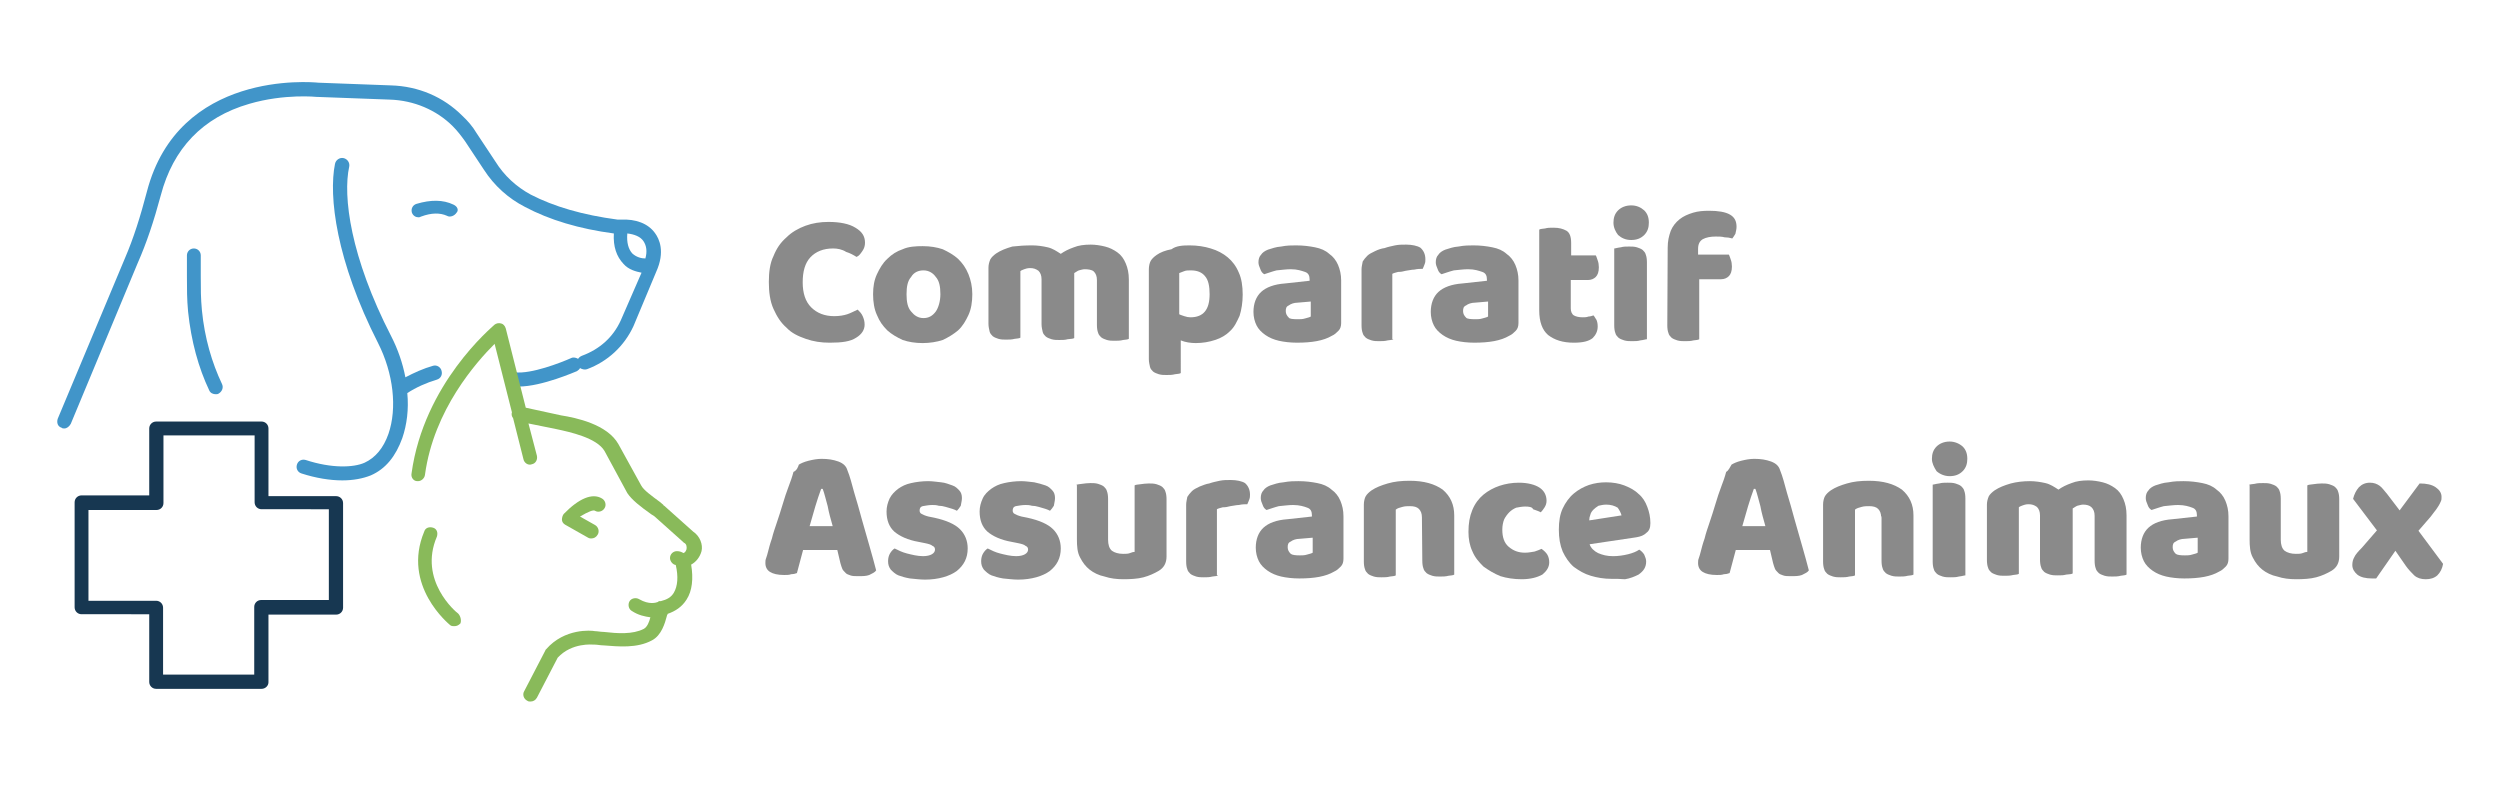 <?xml version="1.0" encoding="utf-8"?>
<!-- Generator: Adobe Illustrator 27.5.0, SVG Export Plug-In . SVG Version: 6.00 Build 0)  -->
<svg version="1.1" id="Calque_1" xmlns="http://www.w3.org/2000/svg" xmlns:xlink="http://www.w3.org/1999/xlink" x="0px" y="0px"
	 width="650px" height="204px" viewBox="0 0 650 204" style="enable-background:new 0 0 650 204;" xml:space="preserve">
<style type="text/css">
	.st0{fill:#8A8A8A;}
	.st1{fill:#173751;}
	.st2{fill:#4195C9;}
	.st3{fill:#89BA5A;}
</style>
<g>
	<g>
		<path class="st0" d="M216.6,64.6c-2.5,0-4.5,0.8-5.9,2.3s-2,3.7-2,6.5s0.7,5,2.2,6.5c1.5,1.5,3.5,2.3,6,2.3c1.3,0,2.5-0.2,3.4-0.5
			s1.8-0.8,2.7-1.2c0.5,0.5,1,1,1.3,1.7c0.3,0.7,0.5,1.3,0.5,2.2c0,1.3-0.7,2.5-2.2,3.4c-1.5,1-3.7,1.3-6.9,1.3
			c-2.2,0-4.2-0.3-6.2-1c-2-0.7-3.7-1.5-5-2.9c-1.5-1.3-2.5-2.9-3.4-4.9s-1.2-4.4-1.2-7c0-2.5,0.3-4.9,1.2-6.7
			c0.8-2,1.8-3.5,3.4-4.9c1.3-1.3,3-2.3,4.9-3s3.9-1,6-1c3,0,5.4,0.5,7,1.5c1.7,1,2.5,2.2,2.5,3.9c0,0.8-0.2,1.5-0.7,2.2
			c-0.5,0.7-0.8,1.2-1.5,1.5c-0.8-0.5-1.7-1-2.7-1.3C218.9,64.8,217.7,64.6,216.6,64.6z"/>
		<path class="st0" d="M252.8,76.5c0,2-0.3,3.9-1,5.4c-0.7,1.5-1.5,2.9-2.7,4c-1.2,1-2.5,1.8-4,2.5c-1.5,0.5-3.4,0.8-5.2,0.8
			c-2,0-3.7-0.3-5.2-0.8c-1.5-0.7-2.9-1.5-4-2.5c-1.2-1.2-2-2.3-2.7-4c-0.7-1.5-1-3.4-1-5.4s0.3-3.7,1-5.2s1.5-2.9,2.7-4
			c1.2-1.2,2.5-2,4-2.5c1.5-0.7,3.4-0.8,5.2-0.8c2,0,3.7,0.3,5.2,0.8c1.5,0.7,2.9,1.5,4,2.5c1.2,1.2,2,2.3,2.7,4
			C252.4,72.8,252.8,74.5,252.8,76.5z M235.7,76.5c0,2,0.3,3.5,1.2,4.5c0.8,1,1.8,1.7,3.2,1.7c1.3,0,2.3-0.5,3.2-1.7
			c0.7-1,1.2-2.7,1.2-4.5c0-2-0.3-3.5-1.2-4.5c-0.7-1-1.8-1.7-3.2-1.7c-1.3,0-2.5,0.5-3.2,1.7C236,73,235.7,74.5,235.7,76.5z"/>
		<path class="st0" d="M268.4,63.8c1.3,0,2.7,0.2,4,0.5c1.3,0.3,2.3,1,3.4,1.7c1-0.7,2-1.2,3.4-1.7c1.2-0.5,2.7-0.7,4.4-0.7
			c1.2,0,2.5,0.2,3.7,0.5c1.2,0.3,2.2,0.8,3.2,1.5c1,0.7,1.7,1.7,2.2,2.9c0.5,1.2,0.8,2.5,0.8,4.2v15.4c-0.3,0.2-0.8,0.2-1.5,0.3
			c-0.7,0.2-1.5,0.2-2.2,0.2c-0.7,0-1.3,0-2-0.2c-0.5-0.2-1-0.3-1.5-0.7c-0.3-0.3-0.7-0.7-0.8-1.2c-0.2-0.5-0.3-1.2-0.3-2V72.8
			c0-1-0.3-1.7-0.8-2.2S282.8,70,282,70c-0.5,0-1,0.2-1.5,0.3c-0.5,0.2-0.8,0.5-1.2,0.7c0,0.2,0,0.3,0,0.3v0.3v16.3
			c-0.3,0.2-0.8,0.2-1.7,0.3c-0.7,0.2-1.3,0.2-2.2,0.2c-0.7,0-1.3,0-2-0.2c-0.5-0.2-1-0.3-1.5-0.7c-0.3-0.3-0.7-0.7-0.8-1.2
			s-0.3-1.2-0.3-2V72.6c0-1-0.3-1.7-0.8-2.2c-0.7-0.5-1.3-0.7-2.2-0.7c-0.7,0-1.2,0.2-1.5,0.3c-0.5,0.2-0.8,0.3-1,0.5v17.3
			c-0.3,0.2-0.8,0.2-1.5,0.3c-0.7,0.2-1.5,0.2-2.2,0.2c-0.7,0-1.3,0-2-0.2c-0.5-0.2-1-0.3-1.5-0.7c-0.3-0.3-0.7-0.7-0.8-1.2
			s-0.3-1.2-0.3-2V69.6c0-0.8,0.2-1.5,0.5-2.2c0.3-0.5,0.8-1,1.5-1.5c1.2-0.8,2.5-1.3,4.2-1.8C264.9,63.9,266.5,63.8,268.4,63.8z"/>
		<path class="st0" d="M309.3,63.8c2,0,3.9,0.3,5.5,0.8c1.7,0.5,3.2,1.3,4.4,2.3c1.2,1,2.2,2.3,2.9,4c0.7,1.5,1,3.5,1,5.7
			c0,2-0.3,3.9-0.8,5.5c-0.7,1.5-1.3,2.9-2.5,4c-1,1-2.3,1.8-3.9,2.3c-1.5,0.5-3.2,0.8-5,0.8c-1.3,0-2.7-0.2-3.9-0.7V97
			c-0.3,0.2-0.8,0.2-1.5,0.3c-0.7,0.2-1.5,0.2-2.2,0.2c-0.7,0-1.3,0-2-0.2c-0.5-0.2-1-0.3-1.5-0.7c-0.3-0.3-0.7-0.7-0.8-1.2
			s-0.3-1.2-0.3-2V70c0-0.8,0.2-1.7,0.5-2.2c0.3-0.5,0.8-1,1.5-1.5c1-0.7,2.3-1.2,3.9-1.5C305.8,63.9,307.5,63.8,309.3,63.8z
			 M309.5,82.5c3.4,0,5-2,5-6c0-2-0.3-3.7-1.2-4.7c-0.8-1-2-1.5-3.7-1.5c-0.7,0-1.2,0-1.7,0.2c-0.5,0.2-0.8,0.3-1.3,0.5v10.7
			c0.3,0.2,0.8,0.3,1.3,0.5C308.5,82.4,309,82.5,309.5,82.5z"/>
		<path class="st0" d="M337,63.8c1.8,0,3.4,0.2,4.9,0.5c1.5,0.3,2.7,0.8,3.7,1.7c1,0.7,1.8,1.7,2.3,2.9c0.5,1.2,0.8,2.5,0.8,4v11.1
			c0,0.8-0.2,1.5-0.7,2s-1,1-1.7,1.3c-2.2,1.3-5.2,1.8-9.1,1.8c-1.7,0-3.4-0.2-4.7-0.5s-2.5-0.8-3.5-1.5c-1-0.7-1.8-1.5-2.3-2.5
			c-0.5-1-0.8-2.2-0.8-3.5c0-2.2,0.7-4,2-5.2c1.3-1.2,3.4-2,6.2-2.2l6.4-0.7v-0.3c0-1-0.3-1.7-1.2-2s-2-0.7-3.7-0.7
			c-1.2,0-2.5,0.2-3.7,0.3c-1.2,0.3-2.2,0.7-3.2,1c-0.5-0.3-0.8-0.7-1-1.3c-0.3-0.7-0.5-1.2-0.5-1.8c0-0.8,0.2-1.5,0.7-2
			c0.3-0.5,1-1,1.8-1.3c1-0.3,2-0.7,3.4-0.8C334.6,63.8,335.8,63.8,337,63.8z M337.5,83c0.5,0,1.2,0,1.8-0.2
			c0.7-0.2,1.2-0.3,1.5-0.5v-3.9l-3.5,0.3c-0.8,0-1.7,0.3-2.2,0.7c-0.7,0.3-0.8,0.8-0.8,1.5s0.3,1.2,0.8,1.7
			C335.3,82.9,336.1,83,337.5,83z"/>
		<path class="st0" d="M362.3,88.2c-0.3,0.2-0.8,0.2-1.5,0.3c-0.7,0.2-1.5,0.2-2.2,0.2c-0.7,0-1.3,0-2-0.2c-0.5-0.2-1-0.3-1.5-0.7
			c-0.3-0.3-0.7-0.7-0.8-1.2c-0.2-0.5-0.3-1.2-0.3-2V70c0-0.7,0.2-1.3,0.3-2c0.3-0.5,0.7-1,1.2-1.5s1.2-0.8,2-1.2s1.7-0.7,2.5-0.8
			c0.8-0.3,1.8-0.5,2.7-0.7c1-0.2,1.8-0.2,2.9-0.2c1.5,0,2.9,0.3,3.7,0.8c0.8,0.7,1.3,1.7,1.3,3c0,0.5,0,0.8-0.2,1.3
			c-0.2,0.5-0.3,0.8-0.5,1.2c-0.7,0-1.3,0-2.2,0.2c-0.7,0-1.3,0.2-2.2,0.3c-0.7,0.2-1.3,0.3-2,0.3c-0.7,0.2-1.2,0.3-1.5,0.5v16.9
			C362,88.2,362.3,88.2,362.3,88.2z"/>
		<path class="st0" d="M383.1,63.8c1.8,0,3.4,0.2,4.9,0.5c1.5,0.3,2.7,0.8,3.7,1.7c1,0.7,1.8,1.7,2.3,2.9c0.5,1.2,0.8,2.5,0.8,4
			v11.1c0,0.8-0.2,1.5-0.7,2s-1,1-1.7,1.3c-2.2,1.3-5.2,1.8-9.1,1.8c-1.7,0-3.4-0.2-4.7-0.5c-1.3-0.3-2.5-0.8-3.5-1.5
			c-1-0.7-1.8-1.5-2.3-2.5c-0.5-1-0.8-2.2-0.8-3.5c0-2.2,0.7-4,2-5.2c1.3-1.2,3.4-2,6.2-2.2l6.4-0.7v-0.3c0-1-0.3-1.7-1.2-2
			s-2-0.7-3.7-0.7c-1.2,0-2.5,0.2-3.7,0.3c-1.2,0.3-2.2,0.7-3.2,1c-0.5-0.3-0.8-0.7-1-1.3c-0.3-0.7-0.5-1.2-0.5-1.8
			c0-0.8,0.2-1.5,0.7-2c0.3-0.5,1-1,1.8-1.3c1-0.3,2-0.7,3.4-0.8C380.7,63.8,382.1,63.8,383.1,63.8z M383.6,83c0.5,0,1.2,0,1.8-0.2
			c0.7-0.2,1.2-0.3,1.5-0.5v-3.9l-3.5,0.3c-0.8,0-1.7,0.3-2.2,0.7c-0.7,0.3-0.8,0.8-0.8,1.5s0.3,1.2,0.8,1.7
			C381.4,82.9,382.4,83,383.6,83z"/>
		<path class="st0" d="M408.4,80.2c0,0.8,0.3,1.5,0.8,1.8s1.3,0.5,2.3,0.5c0.5,0,1,0,1.5-0.2c0.5,0,1-0.2,1.3-0.3
			c0.3,0.3,0.5,0.8,0.8,1.2c0.2,0.5,0.3,1,0.3,1.7c0,1.2-0.5,2.2-1.3,3c-1,0.8-2.5,1.2-4.9,1.2c-2.9,0-5-0.7-6.7-2
			c-1.5-1.3-2.3-3.4-2.3-6.4v-21c0.3-0.2,0.8-0.2,1.5-0.3c0.7-0.2,1.3-0.2,2.2-0.2c1.5,0,2.5,0.3,3.4,0.8c0.8,0.5,1.2,1.5,1.2,3.2
			v3.2h6.4c0.2,0.3,0.3,0.8,0.5,1.3c0.2,0.5,0.3,1.2,0.3,1.8c0,1.2-0.3,2-0.8,2.5c-0.5,0.5-1.2,0.8-2,0.8h-4.5V80.2z"/>
		<path class="st0" d="M419.5,57.9c0-1.2,0.3-2.3,1.2-3.2c0.8-0.8,2-1.3,3.4-1.3s2.5,0.5,3.4,1.3c0.8,0.8,1.2,1.8,1.2,3.2
			c0,1.2-0.3,2.3-1.2,3.2s-2,1.3-3.4,1.3s-2.5-0.5-3.4-1.3C420,60.2,419.5,59.1,419.5,57.9z M428.2,88.2c-0.3,0-0.8,0.2-1.7,0.3
			c-0.7,0.2-1.3,0.2-2.2,0.2c-0.7,0-1.3,0-2-0.2c-0.5-0.2-1-0.3-1.5-0.7c-0.3-0.3-0.7-0.7-0.8-1.2c-0.2-0.5-0.3-1.2-0.3-2v-20
			c0.3,0,0.8-0.2,1.7-0.3c0.7-0.2,1.3-0.2,2.2-0.2c0.7,0,1.3,0,2,0.2c0.5,0.2,1,0.3,1.5,0.7c0.3,0.3,0.7,0.7,0.8,1.2
			c0.2,0.5,0.3,1.2,0.3,2V88.2z"/>
		<path class="st0" d="M433.6,64.4c0-1.7,0.3-3,0.8-4.4c0.5-1.2,1.3-2.2,2.3-3c1-0.8,2.2-1.3,3.5-1.7s2.7-0.5,4.2-0.5
			c2.3,0,4.2,0.3,5.4,1c1.2,0.7,1.7,1.7,1.7,3.2c0,0.7-0.2,1.2-0.3,1.8c-0.3,0.5-0.5,0.8-0.8,1.2c-0.7-0.2-1.3-0.3-2-0.3
			c-0.7-0.2-1.5-0.2-2.3-0.2c-1.3,0-2.5,0.2-3.4,0.7c-0.8,0.5-1.2,1.3-1.2,2.5v1.5h8c0.2,0.3,0.3,0.8,0.5,1.3
			c0.2,0.5,0.3,1.2,0.3,1.8c0,1.2-0.3,2-0.8,2.5c-0.5,0.5-1.2,0.8-2,0.8h-5.7v15.6c-0.3,0.2-0.8,0.2-1.5,0.3
			c-0.7,0.2-1.5,0.2-2.2,0.2c-0.7,0-1.3,0-2-0.2c-0.5-0.2-1-0.3-1.5-0.7c-0.3-0.3-0.7-0.7-0.8-1.2c-0.2-0.5-0.3-1.2-0.3-2
			L433.6,64.4L433.6,64.4z"/>
		<g>
			<path class="st0" d="M207.7,120.8c0.5-0.3,1.3-0.7,2.5-1c1.2-0.3,2.3-0.5,3.4-0.5c1.7,0,3,0.2,4.4,0.7c1.3,0.5,2,1.2,2.3,2.2
				c0.7,1.7,1.2,3.7,1.8,5.9c0.7,2.2,1.3,4.5,2,7c0.7,2.3,1.3,4.7,2,7c0.7,2.3,1.2,4.4,1.7,6.2c-0.3,0.5-1,0.8-1.8,1.2
				c-0.8,0.3-1.7,0.3-2.9,0.3c-0.8,0-1.5,0-2-0.2c-0.5-0.2-1-0.3-1.3-0.7c-0.3-0.3-0.7-0.7-0.8-1c-0.2-0.5-0.3-0.8-0.5-1.5l-0.8-3.4
				h-8.9c-0.3,1-0.5,2-0.8,3c-0.3,1-0.5,2-0.8,3c-0.5,0.2-1,0.3-1.5,0.3c-0.5,0.2-1.2,0.2-1.8,0.2c-1.7,0-2.9-0.3-3.7-0.8
				c-0.8-0.5-1.2-1.3-1.2-2.3c0-0.5,0-0.8,0.2-1.3c0.2-0.5,0.3-1,0.5-1.7c0.2-0.8,0.5-2,1-3.4c0.3-1.3,0.8-2.7,1.3-4.2
				c0.5-1.5,1-3,1.5-4.7c0.5-1.7,1-3.2,1.5-4.5c0.5-1.3,1-2.7,1.3-3.9C207.2,122.3,207.5,121.4,207.7,120.8z M213.5,127.1
				c-0.5,1.3-1,2.9-1.5,4.5c-0.5,1.7-1,3.4-1.5,5.2h6c-0.5-1.8-1-3.5-1.3-5.2c-0.5-1.7-0.8-3.2-1.3-4.5
				C213.9,127.1,213.5,127.1,213.5,127.1z"/>
			<path class="st0" d="M251.6,142.6c0,2.5-1,4.4-2.9,5.9c-1.8,1.3-4.7,2.2-8.2,2.2c-1.3,0-2.7-0.2-3.9-0.3c-1.2-0.2-2.2-0.5-3-0.8
				s-1.5-1-2-1.5c-0.5-0.7-0.7-1.3-0.7-2.2c0-0.8,0.2-1.5,0.5-2c0.3-0.5,0.7-1,1.2-1.3c1,0.5,2,1,3.2,1.3c1.2,0.3,2.7,0.7,4.2,0.7
				c1,0,1.8-0.2,2.3-0.5c0.5-0.3,0.8-0.7,0.8-1.2c0-0.5-0.2-0.8-0.7-1c-0.3-0.3-1-0.5-2-0.7l-1.5-0.3c-2.9-0.5-5-1.5-6.4-2.7
				c-1.3-1.2-2-2.9-2-5.2c0-1.2,0.3-2.3,0.8-3.4c0.5-1,1.3-1.8,2.2-2.5c1-0.7,2-1.2,3.4-1.5c1.3-0.3,2.9-0.5,4.4-0.5
				c1.2,0,2.3,0.2,3.4,0.3s2,0.5,2.9,0.8s1.3,0.8,1.8,1.3c0.5,0.5,0.7,1.2,0.7,2c0,0.7-0.2,1.3-0.3,2c-0.3,0.5-0.7,1-1,1.3
				c-0.3-0.2-0.7-0.3-1.2-0.5c-0.5-0.2-1.2-0.3-1.7-0.5c-0.7-0.2-1.2-0.3-1.8-0.3c-0.7-0.2-1.2-0.2-1.7-0.2c-1,0-1.8,0.2-2.5,0.3
				c-0.7,0.2-0.8,0.7-0.8,1.2c0,0.3,0.2,0.7,0.5,0.8c0.3,0.2,1,0.5,1.8,0.7l1.5,0.3c3.2,0.7,5.4,1.7,6.7,3
				C250.9,138.9,251.6,140.6,251.6,142.6z"/>
			<path class="st0" d="M275.8,142.6c0,2.5-1,4.4-2.9,5.9c-1.8,1.3-4.7,2.2-8.2,2.2c-1.3,0-2.7-0.2-3.9-0.3c-1.2-0.2-2.2-0.5-3-0.8
				c-0.8-0.3-1.5-1-2-1.5c-0.5-0.7-0.7-1.3-0.7-2.2c0-0.8,0.2-1.5,0.5-2c0.3-0.5,0.7-1,1.2-1.3c1,0.5,2,1,3.2,1.3
				c1.2,0.3,2.7,0.7,4.2,0.7c1,0,1.8-0.2,2.3-0.5c0.5-0.3,0.8-0.7,0.8-1.2c0-0.5-0.2-0.8-0.7-1c-0.3-0.3-1-0.5-2-0.7l-1.5-0.3
				c-2.9-0.5-5-1.5-6.4-2.7c-1.3-1.2-2-2.9-2-5.2c0-1.2,0.3-2.3,0.8-3.4s1.3-1.8,2.2-2.5c1-0.7,2-1.2,3.4-1.5
				c1.3-0.3,2.9-0.5,4.4-0.5c1.2,0,2.3,0.2,3.4,0.3c1,0.2,2,0.5,2.9,0.8s1.3,0.8,1.8,1.3c0.5,0.5,0.7,1.2,0.7,2c0,0.7-0.2,1.3-0.3,2
				c-0.3,0.5-0.7,1-1,1.3c-0.3-0.2-0.7-0.3-1.2-0.5c-0.5-0.2-1.2-0.3-1.7-0.5c-0.7-0.2-1.2-0.3-1.8-0.3c-0.7-0.2-1.2-0.2-1.7-0.2
				c-1,0-1.8,0.2-2.5,0.3c-0.7,0.2-0.8,0.7-0.8,1.2c0,0.3,0.2,0.7,0.5,0.8c0.3,0.2,1,0.5,1.8,0.7l1.5,0.3c3.2,0.7,5.4,1.7,6.7,3
				C275.1,138.9,275.8,140.6,275.8,142.6z"/>
			<path class="st0" d="M279.8,126.1c0.3-0.2,0.8-0.2,1.5-0.3s1.5-0.2,2.2-0.2c0.7,0,1.3,0,2,0.2c0.5,0.2,1,0.3,1.5,0.7
				c0.3,0.3,0.7,0.7,0.8,1.2c0.2,0.5,0.3,1.2,0.3,2v10.6c0,1.3,0.3,2.3,1,2.9c0.7,0.5,1.7,0.8,2.9,0.8c0.7,0,1.3,0,1.8-0.2
				c0.5-0.2,0.8-0.3,1.2-0.3v-17.3c0.3-0.2,0.8-0.2,1.5-0.3s1.5-0.2,2.2-0.2c0.7,0,1.3,0,2,0.2c0.5,0.2,1,0.3,1.5,0.7
				c0.3,0.3,0.7,0.7,0.8,1.2c0.2,0.5,0.3,1.2,0.3,2v14.9c0,1.7-0.7,2.9-2,3.7c-1.2,0.7-2.5,1.3-4,1.7s-3.4,0.5-5.2,0.5
				s-3.4-0.2-4.9-0.7c-1.5-0.3-2.9-1-3.9-1.8c-1-0.8-1.8-1.8-2.5-3.2c-0.7-1.3-0.8-2.9-0.8-4.7v-13.9
				C280.1,126.1,279.8,126.1,279.8,126.1z"/>
			<path class="st0" d="M316.7,149.6c-0.3,0.2-0.8,0.2-1.5,0.3c-0.7,0.2-1.5,0.2-2.2,0.2c-0.7,0-1.3,0-2-0.2c-0.5-0.2-1-0.3-1.5-0.7
				c-0.3-0.3-0.7-0.7-0.8-1.2c-0.2-0.5-0.3-1.2-0.3-2v-14.8c0-0.7,0.2-1.3,0.3-2c0.3-0.5,0.7-1,1.2-1.5c0.5-0.5,1.2-0.8,2-1.2
				c0.8-0.3,1.7-0.7,2.5-0.8c0.8-0.3,1.8-0.5,2.7-0.7c1-0.2,1.8-0.2,2.9-0.2c1.5,0,2.9,0.3,3.7,0.8c0.8,0.7,1.3,1.7,1.3,3
				c0,0.5,0,0.8-0.2,1.3c-0.2,0.5-0.3,0.8-0.5,1.2c-0.7,0-1.3,0-2.2,0.2c-0.7,0-1.3,0.2-2.2,0.3c-0.7,0.2-1.3,0.3-2,0.3
				c-0.7,0.2-1.2,0.3-1.5,0.5v16.9C316.3,149.6,316.7,149.6,316.7,149.6z"/>
			<path class="st0" d="M337.6,125.1c1.8,0,3.4,0.2,4.9,0.5s2.7,0.8,3.7,1.7c1,0.7,1.8,1.7,2.3,2.9c0.5,1.2,0.8,2.5,0.8,4v11.1
				c0,0.8-0.2,1.5-0.7,2c-0.5,0.5-1,1-1.7,1.3c-2.2,1.3-5.2,1.8-9.1,1.8c-1.7,0-3.4-0.2-4.7-0.5c-1.3-0.3-2.5-0.8-3.5-1.5
				c-1-0.7-1.8-1.5-2.3-2.5c-0.5-1-0.8-2.2-0.8-3.5c0-2.2,0.7-4,2-5.2s3.4-2,6.2-2.2l6.4-0.7V134c0-1-0.3-1.7-1.2-2
				c-0.8-0.3-2-0.7-3.7-0.7c-1.2,0-2.5,0.2-3.7,0.3c-1.2,0.3-2.2,0.7-3.2,1c-0.5-0.3-0.8-0.7-1-1.3c-0.3-0.7-0.5-1.2-0.5-1.8
				c0-0.8,0.2-1.5,0.7-2c0.3-0.5,1-1,1.8-1.3c1-0.3,2-0.7,3.4-0.8C335.3,125.1,336.5,125.1,337.6,125.1z M338,144.4
				c0.5,0,1.2,0,1.8-0.2c0.7-0.2,1.2-0.3,1.5-0.5v-3.9l-3.5,0.3c-0.8,0-1.7,0.3-2.2,0.7c-0.7,0.3-0.8,0.8-0.8,1.5
				c0,0.7,0.3,1.2,0.8,1.7C336,144.3,336.8,144.4,338,144.4z"/>
			<path class="st0" d="M369.7,134.5c0-1-0.3-1.7-0.8-2.2c-0.5-0.5-1.3-0.7-2.3-0.7c-0.7,0-1.3,0-2,0.2s-1.2,0.3-1.7,0.7v17.1
				c-0.3,0.2-0.8,0.2-1.5,0.3c-0.7,0.2-1.5,0.2-2.2,0.2s-1.3,0-2-0.2c-0.5-0.2-1-0.3-1.5-0.7c-0.3-0.3-0.7-0.7-0.8-1.2
				c-0.2-0.5-0.3-1.2-0.3-2v-14.8c0-0.8,0.2-1.7,0.5-2.2c0.3-0.5,0.8-1,1.5-1.5c1.2-0.8,2.5-1.3,4.2-1.8c1.7-0.5,3.5-0.7,5.7-0.7
				c3.7,0,6.5,0.8,8.6,2.3c2,1.7,3,3.9,3,6.7v15.4c-0.3,0.2-0.8,0.2-1.5,0.3c-0.7,0.2-1.5,0.2-2.2,0.2c-0.7,0-1.3,0-2-0.2
				c-0.5-0.2-1-0.3-1.5-0.7c-0.3-0.3-0.7-0.7-0.8-1.2c-0.2-0.5-0.3-1.2-0.3-2L369.7,134.5L369.7,134.5z"/>
			<path class="st0" d="M396.5,131.7c-0.8,0-1.7,0.2-2.3,0.3c-0.7,0.3-1.3,0.7-1.8,1.2c-0.5,0.5-1,1.2-1.3,1.8
				c-0.3,0.7-0.5,1.7-0.5,2.7c0,2,0.5,3.5,1.7,4.5c1.2,1,2.5,1.5,4.2,1.5c1,0,1.8-0.2,2.5-0.3c0.7-0.2,1.3-0.5,1.8-0.7
				c0.7,0.5,1.2,1,1.5,1.5c0.3,0.5,0.5,1.2,0.5,2c0,1.3-0.7,2.3-1.8,3.2c-1.3,0.7-3,1.2-5.4,1.2c-2,0-3.9-0.3-5.5-0.8
				c-1.7-0.7-3-1.5-4.4-2.5c-1.2-1.2-2.2-2.3-2.9-4c-0.7-1.5-1-3.2-1-5c0-2.2,0.3-4,1-5.7c0.7-1.7,1.7-3,2.9-4
				c1.2-1,2.7-1.8,4.2-2.3s3.2-0.8,5-0.8c2.3,0,4.2,0.5,5.4,1.3c1.2,0.8,1.8,2,1.8,3.4c0,0.7-0.2,1.2-0.5,1.7c-0.3,0.5-0.7,1-1,1.3
				c-0.5-0.3-1.2-0.5-2-0.8C398.4,131.8,397.5,131.7,396.5,131.7z"/>
			<path class="st0" d="M419,150.5c-2,0-3.7-0.3-5.4-0.8c-1.7-0.5-3-1.3-4.4-2.3c-1.2-1-2.2-2.5-2.9-4c-0.7-1.7-1-3.5-1-5.7
				s0.3-4,1-5.5c0.7-1.5,1.7-2.9,2.9-3.9c1.2-1,2.5-1.7,3.9-2.2c1.5-0.5,3-0.7,4.5-0.7c1.7,0,3.4,0.3,4.7,0.8s2.7,1.2,3.7,2.2
				c1,0.8,1.8,2,2.3,3.4c0.5,1.3,0.8,2.7,0.8,4.2c0,1.2-0.3,2-1,2.5c-0.7,0.7-1.5,1-2.7,1.2l-12.1,1.8c0.3,1,1.2,1.8,2.2,2.3
				c1.2,0.5,2.3,0.8,3.9,0.8c1.3,0,2.7-0.2,3.9-0.5c1.2-0.3,2.2-0.7,2.9-1.2c0.5,0.3,1,0.8,1.3,1.3c0.3,0.7,0.5,1.2,0.5,1.8
				c0,1.5-0.7,2.5-2,3.4c-1,0.5-2.2,1-3.5,1.2C421.3,150.5,420.2,150.5,419,150.5z M417.6,131.2c-0.8,0-1.5,0.2-2,0.3
				c-0.5,0.3-1,0.7-1.3,1c-0.3,0.3-0.7,0.8-0.8,1.3c-0.2,0.5-0.3,1-0.3,1.5l8.4-1.3c-0.2-0.7-0.5-1.3-1-2
				C419.8,131.5,418.8,131.2,417.6,131.2z"/>
			<path class="st0" d="M450.2,120.8c0.5-0.3,1.3-0.7,2.5-1s2.3-0.5,3.4-0.5c1.7,0,3,0.2,4.4,0.7c1.3,0.5,2,1.2,2.3,2.2
				c0.7,1.7,1.2,3.7,1.8,5.9c0.7,2.2,1.3,4.5,2,7c0.7,2.3,1.3,4.7,2,7c0.7,2.3,1.2,4.4,1.7,6.2c-0.3,0.5-1,0.8-1.8,1.2
				c-0.8,0.3-1.7,0.3-2.9,0.3c-0.8,0-1.5,0-2-0.2c-0.5-0.2-1-0.3-1.3-0.7c-0.3-0.3-0.7-0.7-0.8-1c-0.2-0.5-0.3-0.8-0.5-1.5l-0.8-3.4
				h-8.9c-0.3,1-0.5,2-0.8,3c-0.3,1-0.5,2-0.8,3c-0.5,0.2-1,0.3-1.5,0.3c-0.5,0.2-1.2,0.2-1.8,0.2c-1.7,0-2.9-0.3-3.7-0.8
				c-0.8-0.5-1.2-1.3-1.2-2.3c0-0.5,0-0.8,0.2-1.3c0.2-0.5,0.3-1,0.5-1.7c0.2-0.8,0.5-2,1-3.4c0.3-1.3,0.8-2.7,1.3-4.2
				c0.5-1.5,1-3,1.5-4.7c0.5-1.7,1-3.2,1.5-4.5c0.5-1.3,1-2.7,1.3-3.9C449.5,122.3,449.8,121.4,450.2,120.8z M456,127.1
				c-0.5,1.3-1,2.9-1.5,4.5c-0.5,1.7-1,3.4-1.5,5.2h6c-0.5-1.8-1-3.5-1.3-5.2c-0.5-1.7-0.8-3.2-1.3-4.5
				C456.4,127.1,456,127.1,456,127.1z"/>
			<path class="st0" d="M489.1,134.5c0-1-0.3-1.7-0.8-2.2c-0.5-0.5-1.3-0.7-2.3-0.7c-0.7,0-1.3,0-2,0.2c-0.7,0.2-1.2,0.3-1.7,0.7
				v17.1c-0.3,0.2-0.8,0.2-1.5,0.3c-0.7,0.2-1.5,0.2-2.2,0.2s-1.3,0-2-0.2c-0.5-0.2-1-0.3-1.5-0.7c-0.3-0.3-0.7-0.7-0.8-1.2
				c-0.2-0.5-0.3-1.2-0.3-2v-14.8c0-0.8,0.2-1.7,0.5-2.2c0.3-0.5,0.8-1,1.5-1.5c1.2-0.8,2.5-1.3,4.2-1.8c1.7-0.5,3.5-0.7,5.7-0.7
				c3.7,0,6.5,0.8,8.6,2.3c2,1.7,3,3.9,3,6.7v15.4c-0.3,0.2-0.8,0.2-1.5,0.3c-0.7,0.2-1.5,0.2-2.2,0.2s-1.3,0-2-0.2
				c-0.5-0.2-1-0.3-1.5-0.7c-0.3-0.3-0.7-0.7-0.8-1.2c-0.2-0.5-0.3-1.2-0.3-2v-11.6C488.9,134.5,489.1,134.5,489.1,134.5z"/>
			<path class="st0" d="M502.3,119.3c0-1.2,0.3-2.3,1.2-3.2c0.8-0.8,2-1.3,3.4-1.3c1.3,0,2.5,0.5,3.4,1.3c0.8,0.8,1.2,1.8,1.2,3.2
				c0,1.2-0.3,2.3-1.2,3.2s-2,1.3-3.4,1.3c-1.3,0-2.5-0.5-3.4-1.3C502.8,121.4,502.3,120.4,502.3,119.3z M511,149.6
				c-0.3,0-0.8,0.2-1.7,0.3c-0.7,0.2-1.3,0.2-2.2,0.2c-0.7,0-1.3,0-2-0.2c-0.5-0.2-1-0.3-1.5-0.7c-0.3-0.3-0.7-0.7-0.8-1.2
				c-0.2-0.5-0.3-1.2-0.3-2v-20c0.3,0,0.8-0.2,1.7-0.3c0.7-0.2,1.3-0.2,2.2-0.2c0.7,0,1.3,0,2,0.2c0.5,0.2,1,0.3,1.5,0.7
				c0.3,0.3,0.7,0.7,0.8,1.2c0.2,0.5,0.3,1.2,0.3,2V149.6z"/>
			<path class="st0" d="M527.8,125.1c1.3,0,2.7,0.2,4,0.5c1.3,0.3,2.3,1,3.4,1.7c1-0.7,2-1.2,3.4-1.7c1.2-0.5,2.7-0.7,4.4-0.7
				c1.2,0,2.5,0.2,3.7,0.5s2.2,0.8,3.2,1.5s1.7,1.7,2.2,2.9c0.5,1.2,0.8,2.5,0.8,4.2v15.4c-0.3,0.2-0.8,0.2-1.5,0.3
				c-0.7,0.2-1.5,0.2-2.2,0.2c-0.7,0-1.3,0-2-0.2c-0.5-0.2-1-0.3-1.5-0.7c-0.3-0.3-0.7-0.7-0.8-1.2c-0.2-0.5-0.3-1.2-0.3-2v-11.7
				c0-1-0.3-1.7-0.8-2.2c-0.5-0.5-1.3-0.7-2.2-0.7c-0.5,0-1,0.2-1.5,0.3c-0.5,0.2-0.8,0.5-1.2,0.7c0,0.2,0,0.3,0,0.3v0.3v16.3
				c-0.3,0.2-0.8,0.2-1.7,0.3c-0.7,0.2-1.3,0.2-2.2,0.2c-0.7,0-1.3,0-2-0.2c-0.5-0.2-1-0.3-1.5-0.7c-0.3-0.3-0.7-0.7-0.8-1.2
				c-0.2-0.5-0.3-1.2-0.3-2V134c0-1-0.3-1.7-0.8-2.2c-0.7-0.5-1.3-0.7-2.2-0.7c-0.7,0-1.2,0.2-1.5,0.3c-0.5,0.2-0.8,0.3-1,0.5v17.3
				c-0.3,0.2-0.8,0.2-1.5,0.3c-0.7,0.2-1.5,0.2-2.2,0.2s-1.3,0-2-0.2c-0.5-0.2-1-0.3-1.5-0.7c-0.3-0.3-0.7-0.7-0.8-1.2
				c-0.2-0.5-0.3-1.2-0.3-2v-14.4c0-0.8,0.2-1.5,0.5-2.2c0.3-0.5,0.8-1,1.5-1.5c1.2-0.8,2.5-1.3,4.2-1.8
				C524.3,125.3,526,125.1,527.8,125.1z"/>
			<path class="st0" d="M567.7,125.1c1.8,0,3.4,0.2,4.9,0.5s2.7,0.8,3.7,1.7c1,0.7,1.8,1.7,2.3,2.9c0.5,1.2,0.8,2.5,0.8,4v11.1
				c0,0.8-0.2,1.5-0.7,2c-0.5,0.5-1,1-1.7,1.3c-2.2,1.3-5.2,1.8-9.1,1.8c-1.7,0-3.4-0.2-4.7-0.5c-1.3-0.3-2.5-0.8-3.5-1.5
				s-1.8-1.5-2.3-2.5c-0.5-1-0.8-2.2-0.8-3.5c0-2.2,0.7-4,2-5.2c1.3-1.2,3.4-2,6.2-2.2l6.4-0.7V134c0-1-0.3-1.7-1.2-2
				c-0.8-0.3-2-0.7-3.7-0.7c-1.2,0-2.5,0.2-3.7,0.3c-1.2,0.3-2.2,0.7-3.2,1c-0.5-0.3-0.8-0.7-1-1.3c-0.3-0.7-0.5-1.2-0.5-1.8
				c0-0.8,0.2-1.5,0.7-2c0.3-0.5,1-1,1.8-1.3c1-0.3,2-0.7,3.4-0.8C565.4,125.1,566.6,125.1,567.7,125.1z M568.1,144.4
				c0.5,0,1.2,0,1.8-0.2c0.7-0.2,1.2-0.3,1.5-0.5v-3.9l-3.5,0.3c-0.8,0-1.7,0.3-2.2,0.7c-0.7,0.3-0.8,0.8-0.8,1.5
				c0,0.7,0.3,1.2,0.8,1.7C566.1,144.3,566.9,144.4,568.1,144.4z"/>
			<path class="st0" d="M584.7,126.1c0.3-0.2,0.8-0.2,1.5-0.3c0.7-0.2,1.5-0.2,2.2-0.2c0.7,0,1.3,0,2,0.2c0.5,0.2,1,0.3,1.5,0.7
				c0.3,0.3,0.7,0.7,0.8,1.2c0.2,0.5,0.3,1.2,0.3,2v10.6c0,1.3,0.3,2.3,1,2.9c0.7,0.5,1.7,0.8,2.9,0.8c0.7,0,1.3,0,1.8-0.2
				c0.5-0.2,0.8-0.3,1.2-0.3v-17.3c0.3-0.2,0.8-0.2,1.5-0.3s1.5-0.2,2.2-0.2c0.7,0,1.3,0,2,0.2c0.5,0.2,1,0.3,1.5,0.7
				c0.3,0.3,0.7,0.7,0.8,1.2c0.2,0.5,0.3,1.2,0.3,2v14.9c0,1.7-0.7,2.9-2,3.7c-1.2,0.7-2.5,1.3-4,1.7s-3.4,0.5-5.2,0.5
				s-3.4-0.2-4.9-0.7c-1.5-0.3-2.9-1-3.9-1.8c-1-0.8-1.8-1.8-2.5-3.2c-0.7-1.3-0.8-2.9-0.8-4.7v-13.9
				C585,126.1,584.7,126.1,584.7,126.1z"/>
			<path class="st0" d="M611.8,129.7c0.3-1.2,0.8-2.2,1.5-3c0.8-0.8,1.7-1.2,2.9-1.2c1,0,1.8,0.3,2.5,0.8c0.7,0.5,1.2,1.3,2,2.2
				l3.2,4.2l5.2-7c1.8,0,3.2,0.3,4.2,1c1,0.7,1.5,1.5,1.5,2.5c0,0.5,0,0.8-0.2,1.2s-0.3,0.7-0.5,1c-0.2,0.3-0.5,0.8-0.8,1.2
				s-0.8,1-1.3,1.7l-3.2,3.7l6.4,8.6c-0.2,1.2-0.7,2.2-1.5,3c-0.8,0.7-1.8,1-3,1c-1.2,0-2.2-0.3-3-1c-0.7-0.7-1.5-1.5-2.2-2.5
				l-2.7-3.9l-5,7.2c-0.2,0-0.3,0-0.5,0c-0.2,0-0.3,0-0.5,0c-1.7,0-3-0.3-3.9-1c-0.8-0.7-1.3-1.5-1.3-2.5c0-0.8,0.2-1.5,0.5-2
				c0.3-0.7,1-1.5,2-2.5l3.9-4.5L611.8,129.7z"/>
		</g>
	</g>
	<g>
		<g>
			<path class="st1" d="M68,179.1H40.6c-1,0-1.8-0.8-1.8-1.8v-17.6H21.2c-1,0-1.8-0.8-1.8-1.8v-27.3c0-1,0.8-1.8,1.8-1.8h17.6v-17.4
				c0-1,0.8-1.8,1.8-1.8H68c1,0,1.8,0.8,1.8,1.8v17.6h17.6c1,0,1.8,0.8,1.8,1.8V158c0,1-0.8,1.8-1.8,1.8H69.8v17.6
				C69.8,178.3,69,179.1,68,179.1z M42.5,175.4h23.6v-17.6c0-1,0.8-1.8,1.8-1.8h17.6v-23.6H68c-1,0-1.8-0.8-1.8-1.8v-17.4H42.5v17.6
				c0,1-0.8,1.8-1.8,1.8H23v23.6h17.6c1,0,1.8,0.8,1.8,1.8V175.4z"/>
		</g>
		<g>
			<path class="st2" d="M112.6,95.1c-2.5,0.7-4.9,1.8-7.2,3c-0.7-3.7-2-7.4-3.7-10.7C91.1,66.8,89.1,51,90.8,43.3
				c0.2-1-0.5-2-1.5-2.2c-1-0.2-2,0.5-2.2,1.5c-1.7,8.4,0.3,25.2,11.2,46.6c4,7.9,5,16.9,2.7,23.6c-1.3,3.7-3.4,6.2-6.2,7.5
				c-2.9,1.3-8.6,1.5-15.3-0.7c-1-0.3-2,0.2-2.3,1.2c-0.3,1,0.2,2,1.2,2.3c3.7,1.2,7.4,1.8,10.6,1.8c2.9,0,5.4-0.5,7.4-1.3
				c3.9-1.7,6.5-5,8.2-9.7c1.2-3.5,1.7-7.5,1.3-11.7c2.3-1.5,5-2.7,7.7-3.5c1-0.3,1.5-1.3,1.2-2.3C114.6,95.5,113.6,94.8,112.6,95.1
				z"/>
			<path class="st2" d="M170.3,60.6c-1.8-2.5-5-3.7-8.9-3.5c-0.2,0-0.3,0-0.3,0c-0.2,0-0.3,0-0.5,0c-9.1-1.2-16.6-3.4-22.6-6.5
				c-3.7-2-6.9-4.9-9.2-8.6l-4.9-7.4c-1-1.7-2.3-3.2-3.7-4.5c-4.9-4.9-11.4-7.7-18.6-7.9l-18.8-0.7c-2-0.2-36.4-3.2-44.6,28.3
				c-1.7,6.5-3.5,12.2-5.7,17.3L15,108.9c-0.3,1,0,2,1,2.3c0.2,0.2,0.5,0.2,0.7,0.2c0.7,0,1.3-0.5,1.7-1.2l17.4-41.8
				c2.3-5.2,4.2-10.9,6-17.6C45,38.6,52.7,30.5,64.8,27c9.2-2.7,17.6-1.8,17.6-1.8h0.2l18.8,0.7c6.2,0.2,12.1,2.7,16.3,6.9
				c1.2,1.2,2.2,2.5,3.2,3.9l4.9,7.4c2.7,4.2,6.4,7.5,10.7,9.7c6.4,3.4,14.1,5.7,23.1,6.9c-0.2,3.4,0.7,6,2.5,7.9
				c1.3,1.5,3.2,2,4.7,2.3l-5.4,12.4c-2,4.4-5.5,7.5-10.1,9.2c-0.5,0.2-0.8,0.5-1,0.8c-0.5-0.3-1.2-0.5-1.8-0.2
				c-2.7,1.2-10.4,4.2-14.6,3.7c-1-0.2-2,0.7-2,1.7c-0.2,1,0.7,2,1.7,2c0.5,0,0.8,0,1.3,0c6,0,14.8-3.9,15.1-4
				c0.3-0.2,0.7-0.5,0.8-0.8c0.5,0.3,1.2,0.5,1.8,0.3c5.4-2,9.7-6,12.1-11.2l5.9-14.1C173,65.4,171.4,62.1,170.3,60.6z M163.1,60.7
				c1.8,0.2,3.4,0.8,4.2,2c0.8,1.2,1,2.7,0.5,4.5c-1,0-2.3-0.3-3.4-1.3C163.4,64.8,162.9,63.1,163.1,60.7z"/>
			<path class="st2" d="M52.5,80.7c-0.3-3.2-0.3-5.5-0.3-8.9c0-1.5,0-3.4,0-5.4c0-1-0.8-1.8-1.8-1.8l0,0c-1,0-1.8,0.8-1.8,1.8
				c0,2.2,0,3.9,0,5.4c0,3.5,0,5.9,0.3,9.2c0.8,7.7,2.7,14.6,5.5,20.5c0.3,0.7,1,1,1.7,1c0.3,0,0.5,0,0.8-0.2
				c0.8-0.5,1.3-1.5,0.8-2.5C55.1,94.3,53.2,87.9,52.5,80.7z"/>
			<path class="st2" d="M117.9,53.2c-2.7-1.3-5.9-1.3-9.6-0.2c-1,0.3-1.5,1.3-1.2,2.3c0.3,0.8,1,1.2,1.7,1.2c0.2,0,0.3,0,0.7-0.2
				c2.7-1,4.9-1,6.7-0.2c0.8,0.5,2,0,2.5-0.8C119.3,54.7,119,53.7,117.9,53.2z"/>
		</g>
		<g>
			<path class="st3" d="M180.2,138.2l-7.5-6.7c0,0-0.2,0-0.2-0.2l-0.8-0.7c-2.3-1.7-4.4-3.2-5-4.4l-5.9-10.7
				c-2.9-5.2-11.1-6.9-14.9-7.5l-9.2-2l-5.2-20.6c-0.2-0.7-0.7-1.2-1.2-1.3c-0.7-0.2-1.3,0-1.7,0.3c-0.7,0.7-18.4,15.3-21.6,38.7
				c-0.2,1,0.5,2,1.5,2h0.2c0.8,0,1.7-0.7,1.8-1.7c2.3-16.9,13.4-29.3,18.1-34l4.5,17.8l0,0c-0.2,0.5,0,1.2,0.3,1.5l2.7,10.7
				c0.2,1,1.3,1.7,2.2,1.3c1-0.2,1.5-1.2,1.3-2.2l-2.2-8.4l7.4,1.5c3.2,0.7,10.4,2.2,12.4,5.7l5.9,10.9c1.2,1.8,3.4,3.5,6.2,5.5
				l0.8,0.5l7.5,6.7l0.2,0.2c0.7,0.3,0.8,1,0.7,1.7c-0.2,0.5-0.3,0.8-0.8,1c-0.5-0.3-1-0.5-1.7-0.5c-1,0-1.8,0.8-1.8,1.8
				c0,0.8,0.7,1.7,1.5,1.8l0,0c0.7,3,0.5,5.5-0.5,7.2c-0.7,1.2-1.8,1.8-3.4,2.2c0,0,0,0-0.2,0c0,0,0,0-0.2,0c-0.2,0-0.3,0.2-0.3,0.2
				c-0.5,0.2-2.3,0.8-4.9-0.7c-0.8-0.5-2-0.3-2.5,0.5c-0.5,0.8-0.3,2,0.5,2.5c1.8,1.2,3.5,1.5,4.9,1.7c-0.3,1.2-0.8,2.5-1.7,3
				c-2.9,1.5-6.9,1.2-10.4,0.8c-0.8,0-1.7-0.2-2.3-0.2c-1-0.2-7.9-0.8-12.7,4.7c-0.2,0.2-0.2,0.2-0.2,0.3l-5.5,10.6
				c-0.5,0.8-0.2,2,0.8,2.5c0.3,0.2,0.5,0.2,0.8,0.2c0.7,0,1.3-0.3,1.7-1l5.4-10.4c3.7-4,9.1-3.4,9.4-3.4h0.2c0.7,0,1.5,0.2,2.3,0.2
				c3.9,0.3,8.7,0.8,12.6-1.3c2.5-1.3,3.4-4.5,3.9-6.4c0-0.2,0.2-0.3,0.2-0.5c2-0.7,3.7-1.8,4.9-3.7c1.5-2.3,1.8-5.5,1.2-9.1
				c1.3-0.7,2.3-2,2.7-3.5C182.8,141.6,182,139.4,180.2,138.2z"/>
			<path class="st3" d="M154.7,132.8c0.8,0.5,2,0.2,2.5-0.7c0.5-0.8,0.2-2-0.7-2.5c-2.5-1.5-6,0-9.9,4c-0.3,0.3-0.5,1-0.5,1.5
				c0,0.5,0.3,1,0.8,1.3l6,3.4c0.3,0.2,0.7,0.2,0.8,0.2c0.7,0,1.3-0.3,1.7-1c0.5-0.8,0.2-2-0.7-2.5l-3.9-2.2
				C153,133,154.3,132.5,154.7,132.8z"/>
			<path class="st3" d="M119.1,159.5c-0.5-0.3-10.4-8.6-5.5-20c0.3-1,0-2-1-2.3c-1-0.3-2,0-2.3,1c-5.9,14.1,6.5,24.1,6.7,24.3
				c0.3,0.3,0.7,0.3,1.2,0.3s1-0.2,1.5-0.7C120,161.4,119.8,160.2,119.1,159.5z"/>
		</g>
	</g>
</g>
</svg>
